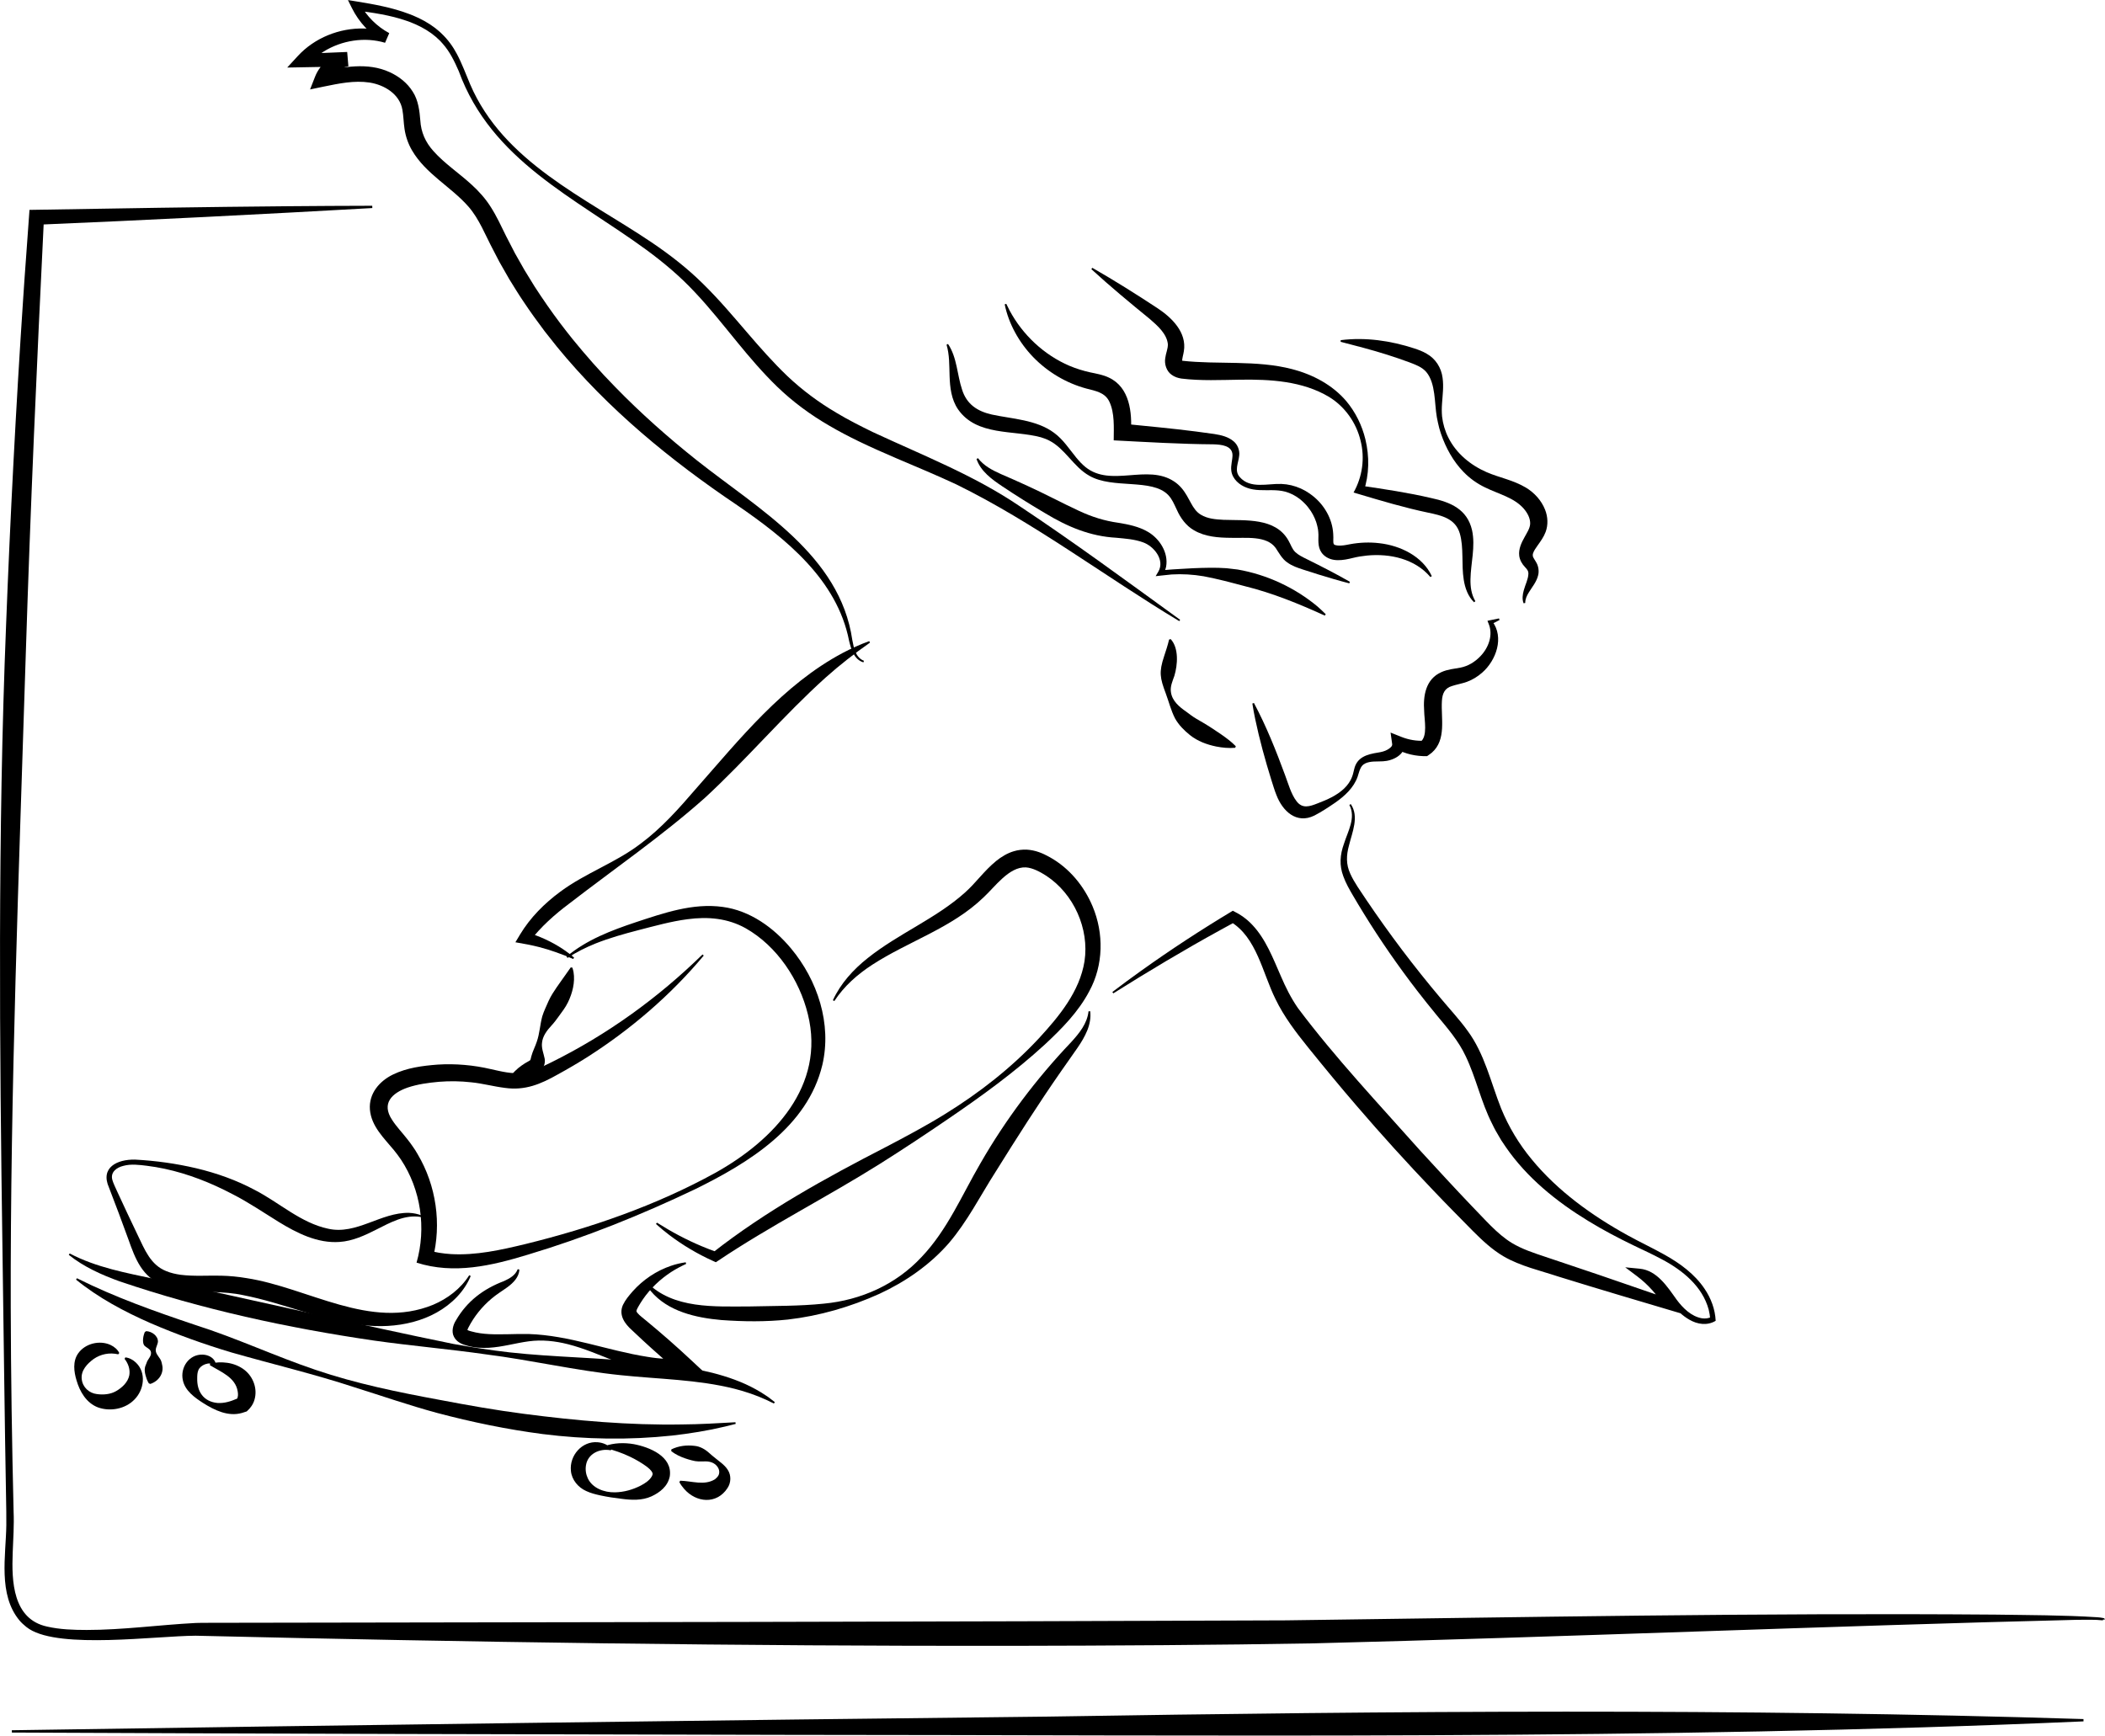 <?xml version="1.0" encoding="UTF-8"?><svg id="Camada_2" xmlns="http://www.w3.org/2000/svg" viewBox="0 0 2286.46 1885.42"><defs><style>.cls-1{stroke-width:0px;}</style></defs><g id="Camada_7"><path class="cls-1" d="m1280.91,674.74c-80.9-48.62-157.48-107-242.11-148.49-21.3-9.97-43.14-19.01-65.06-28.36-13.53-5.79-27.56-12-40.91-18.45-10.48-5.08-21.98-11.06-32-16.98-20.4-11.76-39.68-25.97-56.63-42.35-15.6-15.1-30-31.98-43.66-48.71-14.98-18.28-29.58-36.82-45.75-53.94-15.98-17.17-33.9-32.24-52.82-46.14-77.47-56.63-168.27-97-203.62-193.94-4.62-10.62-9.71-21.17-17.39-29.8,0,0-2.84-3.17-2.84-3.17l-3.12-2.9-1.55-1.45-1.68-1.32-3.35-2.64-3.56-2.37-1.78-1.18-1.86-1.06-3.73-2.12-3.87-1.88-1.93-.94-1.99-.83-3.98-1.66-4.08-1.46c-18-6.28-36.82-8.89-55.76-11.36,0,0,5.06-7.1,5.06-7.1,7.23,13.47,18.53,24.71,31.86,31.84l-4.54,10.48c-22.17-6.65-47.08-2.63-66.64,9.5-6.49,4.03-12.38,8.97-17.33,14.65l-5.64-12.15,48.46-2.02,1.33,15.59c-4.57.68-9.06,2.74-12.77,5.75-3.72,3.01-6.63,6.96-8.22,11.24l-9.29-10.87c24.02-5.46,51.22-10.76,75.01.19,10.13,4.59,19.27,11.7,25.26,21.4,5.95,9.12,7.33,21.02,8.12,31.04.75,12.7,5.43,23.53,14.21,33.29,12.1,13.67,27.98,24.02,41.83,36.82,7.45,6.8,14.58,14.68,20.04,23.29,6.98,10.77,11.72,21.44,17.12,32.34,2,3.82,7.53,14.6,9.6,18.59,2.32,4.1,8.11,14.26,10.33,18.21,2.37,4,8.45,13.74,10.96,17.85,8.84,13.65,18.19,27.16,27.99,40.14,3.95,5.05,8.83,11.65,12.91,16.57,14.6,17.98,30.34,35.86,46.59,52.4,27.75,28.55,57.77,55.16,88.95,79.92,66.88,53,155.31,102.64,168.7,195.07,1.6,8.57,3.58,19.08,12.63,22.56,0,0-.55,1.72-.55,1.72-10.17-3.04-13.4-14.37-15.61-23.56-13.02-66.29-68.72-110.98-121.66-147.27-71.65-48.21-140.3-104.34-195.59-171.97-4.1-5.18-9.32-11.76-13.41-16.93-7.9-10.5-15.73-21.31-23.01-32.28-4.73-6.86-11.07-17.29-15.47-24.37-2.34-4.02-8.35-14.66-10.74-18.82,0,0-6.65-12.83-6.65-12.83-8.57-16.03-15.11-33.61-26.94-47.13-18.87-21.54-46.34-35.39-61.29-61.11-4.08-6.98-6.93-15.13-8.08-23.19-1.07-6.85-1.13-14.62-2.32-20.8-2.9-17.07-19.51-27.11-35.74-29.64-16.79-2.46-33.04,1.01-49.8,4.43,0,0-14.75,3.06-14.75,3.06l5.46-13.93c2.81-7.17,7.59-13.3,13.46-17.9,5.88-4.6,12.95-7.75,20.52-8.77,0,0,1.33,15.59,1.33,15.59-10.82.44-55.11.87-65.6,1.24,0,0,11.47-12.47,11.47-12.47,18.26-19.86,45.3-30.66,72.12-29.93,8.88.23,17.74,1.74,26.18,4.58l-4.54,10.48c-15.08-8.74-27.35-21.9-35-37.37l-4.26-8.61,9.32,1.51c19.16,3.1,38.8,6.62,57.09,13.6,0,0,4.27,1.66,4.27,1.66,1.71.74,4.71,2.13,6.29,2.82,1.1.55,4.94,2.57,6.13,3.18,1.63.96,4.44,2.69,5.94,3.58,1.06.73,4.55,3.21,5.68,4.01,2.19,1.85,5.1,4.08,7.02,6.08,6.7,6.32,12.37,14.06,16.58,22.13,5.67,10.63,9.73,21.92,14.39,32.89,36.15,84.42,125.08,123.19,197.05,171.72,19.91,13.44,39.1,28.35,56.19,45.33,17.26,16.92,32.68,35.28,48.13,53.23,13.86,16.12,27.91,32.09,43.24,46.75,16.22,15.37,34.41,28.82,53.68,40.12,12.2,7.34,25.91,14.27,38.71,20.52,53.78,25.09,110.09,46.92,159.55,80.44,59.54,39.52,116.85,81.78,174.68,123.69,0,0-1.01,1.49-1.01,1.49h0Z"/><path class="cls-1" d="m615.43,1039.17c21.61-18.19,48.67-28.47,75.15-37.32,30.28-9.95,61.93-21.11,94.4-16.64,29.71,3.92,55.41,22.56,74.24,45.11,28.83,34.55,44.47,81.93,34.02,126.56-16.11,67.32-80,106.33-137.96,134.88-58.85,28.1-119.41,52.49-181.96,71.24-39.41,12.01-80.21,21.63-120.85,8.65,10.73-37.56,4.7-79.23-16.87-111.86-2.38-3.42-5-7.15-7.72-10.37-10.84-13.15-24.58-25.92-26.08-44.11-1.31-17.32,10.3-30.84,25.02-37.99,15.15-7.37,32.03-9.54,48.61-10.81,19.27-1.22,38.99.52,57.71,4.92,11.34,2.5,22.59,5.42,33.78,4.13,11.16-1.35,21.79-6.48,32.13-11.62,60.52-29.98,115.51-69.65,164.04-117.07,0,0,1.32,1.22,1.32,1.22-35.77,42.78-78.88,79.88-126.14,110.07-10.18,6.46-21.72,13.22-32.33,19.02-18.57,10.51-35.5,17.75-57.51,14.63-12.65-1.57-24.13-4.83-36.46-6.05-11.69-1.33-23.51-1.52-35.22-.56-11.43,1.05-23.04,2.58-33.92,6.26-17.08,5.94-28.83,17.21-16.89,35.15,4.69,7.33,11.19,14.03,16.58,20.99,1.82,2.3,4.32,5.56,5.88,7.98,0,0,2.78,4.1,2.78,4.1l2.53,4.25c20.13,33.91,26.17,75.71,16.3,113.9,0,0-5.65-9.78-5.65-9.78,8.24,2.44,16.84,3.78,25.59,4.32,27.05,1.55,53.99-4.45,80.28-10.79,71.61-17.58,142.37-41.97,207.11-77.68,63.1-35.29,119.36-94.43,100.22-171.92-9.11-37.51-33.59-74.3-67.55-93.56-19.64-10.99-41.19-12.82-63.27-9.84-17.7,2.29-36.17,7.47-53.57,11.94-15.63,4.07-31.08,8.41-46.08,14.35-10.65,4.29-20.94,9.39-30.58,15.74l-1.08-1.44h0Z"/><path class="cls-1" d="m713.59,1328.21c15.47,9.81,31.64,18.49,48.51,25.55,5.58,2.35,11.23,4.53,16.92,6.54l-5.06.63c58.16-45.64,123.03-81.31,188.49-115.01,21.36-11.21,43.56-22.97,64-35.68,37.31-23.03,72.17-50.25,102.08-82.37,21.97-23.91,44.15-50.67,49.47-83.58,5.36-35.39-11.68-73.31-41.55-92.92-6.49-4.17-14.73-8.66-22.2-9.11-18.26-.84-33.46,21.14-46.02,32.68-34.6,33.33-81.12,47.41-120.53,72.94-16.19,10.48-30.79,23.3-41.44,39.58,0,0-1.58-.87-1.58-.87,8.38-18.23,22.24-33.45,37.87-45.82,33.42-26.68,74.11-42.88,105.63-71.18,12.28-10.98,20.42-23.26,33.85-34.29,5.33-4.32,12.07-8.52,19.17-10.58,4.53-1.4,9.35-1.91,14.1-1.74,9.47.6,17.17,3.83,24.86,8.14,21.2,11.74,37.35,31.36,46.61,53.49,12.36,29.4,11.85,63.85-3.53,92.04-11.77,22.5-29.83,40.73-48.14,57.84-32.66,30-68.64,56.09-105.23,81.03-24.34,16.63-48.93,32.94-73.88,48.65-57.87,36.36-119.09,67.28-175.83,105.3,0,0-2.6,1.73-2.6,1.73l-2.46-1.1c-17.1-7.67-33.35-17.27-48.26-28.59-4.96-3.74-9.74-7.71-14.34-11.86l1.09-1.43h0Z"/><path class="cls-1" d="m702.42,1392.76c28.73,29.53,74.06,26.49,112.08,26.47,26.87-.64,53.62-.28,80.35-3.04,40.5-3.82,78.51-20.82,106.31-50.81,27.95-29.37,43.66-67.13,63.94-101.87,27.29-47.48,60.56-91.63,98.3-131.29,8.86-9.74,17.48-20.11,18.98-33.64,0,0,1.8-.03,1.8-.03.89,6.99-.53,14.32-3.22,20.92-2.72,6.62-6.4,12.74-10.33,18.45-5.57,8.17-11.96,16.95-17.56,25.07-25.11,36.01-48.59,72.99-71.78,110.2-16.6,25.91-30.51,53.8-50.79,77.44-20.65,23.6-47.03,41.8-75.32,54.91-31.39,14.2-65.1,23.98-99.39,27.92-24.09,2.56-48.17,2.27-72.26.53-27.49-2.42-58.07-9.22-76.66-31.47-2.23-2.74-4.2-5.65-5.89-8.69l1.45-1.06h0Z"/><path class="cls-1" d="m1362.04,763.69c13.43,25.17,24,51.71,33.83,78.42,3.39,9.01,6.61,20.76,12.34,28.13,6.39,8.66,14.38,5.88,23,2.48,10.33-3.95,20.58-8.37,28.66-15.99,3.81-3.64,7.04-8.07,8.81-13.05.98-2.4,1.45-5.06,2.22-7.98,2.95-13.31,14.16-16.29,25.89-18.14,3.71-.59,7.34-1.41,10.5-3.28,2.64-1.62,5.59-3.69,4.82-6.52,0,0-1.66-11.93-1.66-11.93l11.83,4.72c7.9,3.13,16.49,4.63,24.94,4.09,0,0-4.42,1.4-4.42,1.4,8.27-6.08,4.27-24.01,4.14-33.6-1.23-16.5,1.53-34.73,18.79-42.32,6.62-3.01,14.01-3.6,20.48-4.82,8.35-1.62,15.69-6.06,21.75-12.36,8.95-9.2,14.21-23.24,8.88-35.64,0,0-1.17-2.9-1.17-2.9l2.4-.51c3.37-.74,6.75-1.44,10.15-2.07l.6,1.7c-3.04,1.65-6.1,3.23-9.19,4.79l1.23-3.4c13.24,17.45,4.33,42.49-10.88,55.76-4.78,4.24-10.44,7.76-16.53,10-5.03,1.85-11.62,3.01-16.14,4.53-8.28,2.37-10.66,8.41-11.12,16.49-1.12,18.43,5.22,41.9-10.96,56.01-1.5,1.31-3.52,2.51-5.12,3.73-11.82.29-23.73-2.29-34.03-8.07,0,0,10.16-7.2,10.16-7.2.02.61.02,1.22.01,1.82-.34,12.21-13.38,18.54-24.1,19.05-6.53.43-13.51-.49-19.4,2.38-5.27,2.43-6.27,8.97-8.03,14.17-4.24,12.29-14.24,21.25-24.52,28.46-7.5,5.09-14.44,9.75-22.55,13.94-19.48,9.55-34.53-4.91-41.16-22.23-1.97-4.72-3.98-11.67-5.59-16.58-6.74-21.73-12.81-43.67-17.48-65.97-1.17-5.59-2.23-11.23-3.1-16.92l1.71-.58h0Z"/><path class="cls-1" d="m457.36,1322.09c-17.71-3.06-33.39,6.04-48.83,13.75-11.99,6.1-25.59,12.44-39.7,13.31-23.99,1.75-46.5-9.72-66.14-21.77-16.93-10.46-32.86-21.34-50.5-30.33-5.49-2.93-11.84-5.96-17.51-8.58-23.81-10.84-49.13-18.83-75.18-22.05-8.42-1.02-17.19-2.18-25.43.07-7.37,1.74-14.49,6.92-11.99,15.41.82,3.16,3.5,8.61,4.9,11.79,7.21,15.69,15.17,32.59,22.64,48.16,7.53,15.56,13.84,32.26,30.97,39.02,4.92,2.05,10.31,3.23,15.58,3.98,14.67,1.83,28.72.65,43.88.97,9.31.19,18.6,1.12,27.69,2.64,67.16,10.38,134.42,56.87,202.65,28.99,15.79-6.69,29.96-17.4,39.29-32.11,0,0,1.6.82,1.6.82-3.41,8.35-8.6,16.05-14.93,22.72-26.12,27.33-66.6,35.04-102.95,30.54-44.35-4.91-85.82-24.01-128.94-32.39-21.66-4.71-43.34-2.77-65.49-5.26-7.2-.95-14.55-2.5-21.3-5.22-23.43-9.47-30.5-28.44-38.29-50.39-6.7-18.36-13.89-37.87-21-56.07-9.74-21.94,9.05-30.75,28.24-30.38,22.46,1.18,44.65,4.26,66.66,9.44,21.98,5.24,43.61,12.89,63.57,23.6,26.63,13.73,49.89,35.76,79.59,42.05,30.88,6.98,57.33-17.99,87.92-17.23,4.64.19,9.24,1.12,13.48,2.77l-.49,1.73h0Z"/><path class="cls-1" d="m564.11,1379.16c-.21,8.12-6.7,14.56-12.77,19.02-5.94,4.33-11.87,7.8-17.34,12.5-10.49,8.8-19.07,19.53-25.15,31.38-.8,1.56-1.28,2.74-1.3,3.54.02-.09-.02-.39-.14-.63-.12-.25-.25-.39-.19-.35,1.13.7,2.97,1.25,4.39,1.62,13.16,3.77,26.53,3.35,40.38,3.16,7.24-.17,14.65-.36,22.11-.23,44.47,1.39,85.7,17.98,128.69,24.72,13.51,2.31,27.23,3.22,40.67,1.3,0,0-5.09,16.09-5.09,16.09-13.55-11.29-27.13-23.18-40.1-35.18-2.86-2.71-8.97-8.34-11.68-10.96-7.8-6.89-14.86-16.33-10.01-27.44,2.93-6.03,6.45-10.01,10.61-14.86,11.28-12.64,25.68-22.34,41.64-27.76,5.18-1.79,10.55-3.03,15.97-3.81l.49,1.73c-5.58,2.57-11.01,5.47-16.19,8.77-12.1,7.91-22.74,18-30.85,29.82-1.89,2.72-3.59,5.56-5.21,8.41-.99,1.85-1.63,2.95-1.72,4.4.19.69.29.79.99,1.79,2.59,3.2,6.91,6.1,10.19,8.98,16.33,13.47,32.65,27.8,48.09,42.25,0,0,15.38,14.33,15.38,14.33-13.37,1.14-30.73,3.23-43.85,1.47-37.48-3.12-69.67-23.94-105.26-32.98-13.89-3.52-28.34-5.05-42.36-3.16-14.56,1.91-28.55,6.21-43.58,7.05-7.93.45-16.13-.12-23.8-2.37-5.52-1.43-11.17-3.95-13.99-9.52-3.09-5.64-.97-13.06,2-17.7,12.2-21.18,30-34.39,52.33-42.89,6.2-2.87,12.29-6.19,14.88-12.87,0,0,1.77.33,1.77.33h0Z"/><path class="cls-1" d="m1467.22,873.51c9.31,13.6,1.5,30.68-1.9,44.75-3.02,10.89-3.33,20.77,1.33,30.79,4.18,9.47,11.45,19.39,17.21,28.15,12.56,18.62,25.63,36.9,39.14,54.82,13.55,17.89,27.52,35.43,41.99,52.56,8.87,10.66,21.14,23.98,29.12,35.23,18.46,24.92,25.19,55.99,36.37,84.21,8.24,20.15,19.51,38.92,33.51,55.74,28.05,34.08,65.25,60.87,104.04,82.23,13.07,7.23,26.72,13.59,40,21.04,16.68,9.32,32.75,20.98,43.53,37.09,6.96,10.25,11.44,22.26,12.02,34.71-9.16,5.53-19.79,3.9-28.59-1.22-7.73-4.43-14.12-10.66-19.55-17.61-9.29-11.69-19.3-27.67-34.98-28.74,0,0,2.99-8.17,2.99-8.17,13.51,9.26,25.2,21.23,34.18,35.1l8.15,12.59c-43.02-12.77-90.09-26.66-132.83-39.93-19.66-6.54-41.42-11.37-59.56-21.91-6.49-3.79-12.42-8.26-17.91-12.96-5.49-4.7-10.57-9.65-15.47-14.54-14.09-14.29-29.51-29.85-43.23-44.32-28.3-29.62-56.5-60.68-83.13-91.73-17.44-20.19-35.92-42.66-52.74-63.48-13.03-16.18-26.29-33.47-35.47-52.58-14.08-28.28-20.46-67.28-48.94-84.05,0,0,5.71-.07,5.71-.07-5.64,3.05-11.26,6.13-16.87,9.24-39.4,21.66-77.99,44.75-116.06,68.68,0,0-1.03-1.48-1.03-1.48,10.24-7.82,20.62-15.45,31.11-22.95,32.32-23.13,65.64-44.88,99.72-65.33,7.8,3.79,15.11,8.82,20.97,15.13,14.89,15.58,22.8,36.81,31.08,55.61,5.3,12.38,11.03,23.88,18.62,34.92,40.71,54.28,87.86,104.27,132.96,155,17.98,19.58,37.55,40.93,55.86,60.07,13.29,13.45,27.44,30.39,43.55,40.15,11.06,6.71,23.66,10.83,36.18,15,17.37,5.75,41.17,13.79,58.49,19.68,22.82,7.97,54.78,18.69,77.79,26.87,0,0-6.47,8.26-6.47,8.26-7.57-12.98-17.8-24.52-29.92-33.64l-12.88-9.69,15.87,1.52c18.8,1.9,30.07,19.82,39.91,33.52,6.89,9.29,16.02,18.36,27.62,20.36,3.63.53,7.27.02,10.54-1.58l-1.6,2.76c-.23-3.55-.77-7.09-1.65-10.57-6.83-25.36-28.29-42.72-50.77-54.65-9.34-5.06-20.56-10.23-30.27-14.88-17.01-8.21-33.92-17.07-50.03-26.98-34.24-20.88-66.55-46.95-89.43-80.3-1.14-1.7-3.81-5.65-4.89-7.28-1.65-2.82-4.28-7.28-5.91-10.12-1.02-1.61-3.1-6.07-4-7.84-12-23.5-17.38-49.85-28.72-73.44-7.66-16.4-19.78-30.42-31.37-44.34-6.94-8.44-14.61-18.02-21.26-26.64-20.78-26.99-40.22-55-58.07-84-3.98-6.43-7.87-12.91-11.68-19.44-3.9-6.65-7.81-13.46-10.46-20.84-4.53-11.98-3.65-23.46.67-35.39,4.29-13.72,13.18-28.19,5.88-42.16,0,0,1.53-.95,1.53-.95h0Z"/><path class="cls-1" d="m622.61,1041.79c-12.01-5.19-24.26-9.67-36.89-12.94-8.25-2.13-17.47-3.82-25.89-5.23,0,0,4.95-8.26,4.95-8.26,11.08-18.48,26.73-34.13,43.93-46.77,27.3-20.23,59.92-31.32,86.89-51.88,22.79-16.89,41.68-38.21,60.11-59.6,47.8-54.21,94.71-113.26,159.72-147.84,9.32-4.88,18.89-9.24,28.74-12.77l.82,1.6c-16.8,11.77-33.07,24.41-48.33,38.08-45.4,40.88-86.08,89.2-131.07,130.61-45.99,40.99-98.47,77.11-147.17,114.73-15.86,11.87-30.88,25.2-42.94,40.96,0,0-3.89-9.82-3.89-9.82,14.24,4.14,28,10.43,40.31,18.69,4.09,2.73,7.99,5.71,11.68,8.91l-.96,1.52h0Z"/><path class="cls-1" d="m840.63,1524.7c-2.65-1.23-5.63-2.72-8.27-4-1.65-.69-6.65-2.85-8.39-3.6-2.24-.84-6.46-2.37-8.52-3.16-1.72-.56-6.79-2.17-8.62-2.78-2.28-.64-6.6-1.82-8.71-2.42-40.45-10.23-82.35-10.46-123.74-14.83-48.55-4.91-97.76-16.45-146.16-22.56-40.28-5.8-81.97-9.35-122.31-15.09-93.56-13.68-186.41-33.85-276.03-64.3-19.52-7.03-38.93-15.75-55.16-28.77,0,0,.99-1.5.99-1.5,29.09,15.3,61.33,21.06,93.09,27.9,102.31,21.67,221.78,49.64,323.79,70.41,20.16,3.63,40.39,6.8,60.75,9.1,48.87,5.44,98.13,5.56,146.98,11.08,24.53,2.35,49.56,5.22,73.69,11.22,16.09,4.13,32.35,9.74,46.89,17.85,3.99,2.12,7.09,4.16,10.7,6.52.87.57,1.75,1.12,2.6,1.72l2.49,1.89c1.66,1.26,3.31,2.52,4.93,3.8l-.99,1.5h0Z"/><path class="cls-1" d="m83.59,1388.61c41.48,20.75,84.86,36.09,128.72,50.81,44.25,14.05,86.54,33.88,130.5,48.72,43.96,14.95,89.57,24.25,135.13,32.66,30.24,5.75,60.52,11.14,91.02,15.08,56.97,7.44,114.44,12.55,171.97,11.54,19.34-.12,38.49-1.32,57.9-2.38,0,0,.29,1.78.29,1.78-3.77.98-7.55,1.92-11.34,2.83-18.87,4.54-38.47,7.66-57.72,9.85-46.71,4.98-94.03,4.24-140.62-1.63-38.67-5.05-77.09-12.99-114.74-22.98-29.77-8.06-59.71-18.42-89.12-27.66-44.26-14.57-89.6-25.27-134.38-38.08-29.8-8.94-59.09-19.44-87.71-31.79-28.58-12.54-56.6-27.5-80.89-47.25,0,0,.98-1.51.98-1.51h0Z"/><path class="cls-1" d="m128.44,1471.23c-9.64-2.2-19.05-.23-26.79,5.12-6.89,5.1-14.04,12.47-12.85,22,.99,8.64,7.92,15.08,16.43,16.08,7.06.98,14.78.33,20.96-3.26,6.5-3.78,12.74-9.56,14.27-17.2,1.06-6.08-.96-12.49-5.14-17.81,0,0,.84-1.59.84-1.59,4.22.42,8.33,2.61,11.62,5.79,11.35,10.94,8.81,29.35-1.74,39.99-9.98,10.35-26.36,13.32-39.63,8.54-12.57-4.76-19.77-17.16-23.27-29.34-2.85-9.28-4.37-20.76,1.85-29.45,7.6-10.71,23.3-14.44,35.02-9.06,4.09,1.9,7.69,4.91,9.57,8.79l-1.14,1.39h0Z"/><path class="cls-1" d="m232.91,1482.71c-5.9-3.92-15.29.24-17.42,5.68-1.19,2.85-1.25,5.63-1.28,8.83-.4,14.38,6.84,25.38,21.92,26.87,7.66.51,14.53-1.76,21.29-4.67,0,0,2.5-1.34,2.5-1.34,0,0-2.7,1.95-2.7,1.95,1.61-2.65,1.47-5.62.92-8.77-2.58-15.03-17.94-20.78-30.18-28.24,0,0,.29-1.78.29-1.78,6.16-1.38,12.32-1.66,18.62-.78,6.64.92,13.5,3.6,18.85,7.86,9.42,7.52,14.14,20.28,10.73,32.13-1.35,4.94-4.53,9.46-8.45,12.82-1.73.56-3.48,1.16-5.21,1.67-15.02,4.3-30.04-3.1-42.33-10.91-8.95-5.77-19.44-13.2-21.84-24.62-3.1-13.71,6.66-28.44,21.64-27.83,5.46.17,11.35,2.86,13.57,8.08.23.72.45,1.41.59,2.1l-1.52.96h0Z"/><path class="cls-1" d="m158.77,1446.08c6.06.16,12.88,5.07,12.79,11.34-.18,2.86-2.28,6.16-2.38,8.94-.2,3.69,2.5,6.48,4.45,9.44,1.32,1.86,1.98,4.05,2.34,6.23,2.61,9.56-3.48,18.36-12.64,21.36,0,0-1.69-.61-1.69-.61-1.07-1.69-1.7-3.22-2.28-4.69-1.76-5.17-3.32-10.45-.99-15.35,0,0,.61-1.53.61-1.53.7-2.45,2.04-4.39,3.47-6.58,1.57-2.38,2.14-4.93,1.06-7.1-1.04-2.27-4.48-3.7-6.19-5.3-1.81-1.63-1.87-3.92-1.99-6.16.09-3.1.59-5.66,1.94-8.99,0,0,1.5-.99,1.5-.99h0Z"/><path class="cls-1" d="m663.38,1575.5c-12.14-2.33-24.88,3.83-26.87,16.13-.84,4.84-.13,9.79,1.94,14.26,5.04,10.79,17.89,15.49,29.36,15.28,9.91-.15,19.71-2.93,28.43-7.47,4.5-2.39,9.11-5.39,11.72-9.82.86-1.72,1.12-2.51.74-3.71-1-2.85-4.39-5.56-7.01-7.5-5.53-3.92-11.29-7.29-17.49-10.25-4.16-2-8.51-3.75-13.04-5.35-4.53-1.61-9.25-2.97-14.21-4.37l-.07-1.8c10.03-3.51,21-3.88,31.49-2.08,17.12,3.21,42.22,13.27,39.17,34.86-2.11,10.91-10.75,17.62-19.92,21.87-10.32,4.68-21.81,4.06-32.54,2.65-7.7-.91-15.28-2.04-22.89-3.68-5.08-1.12-10.31-2.34-15.54-4.81-8.67-3.91-15.59-12.08-16.52-21.79-1.77-16.72,12.08-32.65,29.03-31.16,5.94.45,11.64,2.96,15.17,7.21l-.93,1.54h0Z"/><path class="cls-1" d="m729.28,1574.49c8.01-3.87,16.54-4.84,25.22-3.8,5.95.55,11.35,3.7,15.78,7.69,4.49,4.11,8.99,7.34,13.66,11.2,2.28,1.96,4.69,4.17,6.62,7.25,3.84,5.9,3.56,13.98-.4,19.8-11.74,17.93-33.98,15.91-47.08.78-1.95-2.23-3.68-4.6-5.15-7.33l.93-1.54c12.76.33,26.16,5.58,37.73-1.54,1.52-1.22,2.95-2.64,3.89-4.38,1.31-2.81.93-6.14-.98-8.94-2.84-4.31-7.91-6.15-13.01-6.12-2.61-.09-5.23.16-7.71.06-2.49-.06-4.87-.51-7.28-1.17-5.08-1.31-10.08-2.94-14.93-5.35-2.53-1.3-5.06-2.74-7.51-4.82l.21-1.79h0Z"/><path class="cls-1" d="m1271.58,694.24c9.08,9.83,7.58,28.06,4.06,39.87-1.95,5.71-4.75,11.53-3.77,17.77,1.37,9.72,9.12,16.03,16.66,21.27,3.6,2.66,7,5.35,10.84,7.6,2.23,1.31,5.48,3.17,7.68,4.48,6.66,3.93,13.03,8.18,19.49,12.61,5.52,3.88,10.95,7.82,15.79,12.81,0,0-.63,1.69-.63,1.69-7.05.6-13.82-.05-20.65-1.38-10.19-2.09-20.27-5.81-28.49-12.4-6.3-5.07-12.21-10.95-16.18-18.06-4.47-8.66-6.74-18.15-10.11-27.19-6.28-16.79-7.58-23.02-1.82-40.36,2.06-6.26,3.83-11.5,5.42-18.18,0,0,1.73-.5,1.73-.5h0Z"/><path class="cls-1" d="m1456.32,369.52c26.85-3.4,54.28.61,79.9,8.98,4.3,1.43,8.91,3.05,13.43,5.74,9.68,5.44,15.88,15.17,17.28,26.16,1.34,9.49.04,18.5-.57,27.68-.37,4.84-.41,9.66.03,14.46.92,7.92,3.2,15.7,6.81,22.81,8.61,17.37,24.42,30.17,41.82,37.69,14.17,6.07,28.19,8.27,42.36,16.62,9.21,5.55,16.91,13.94,20.88,24.02,3.05,7.68,3.49,16.46.59,24.25-2.04,5.42-5.46,10.12-8.6,14.51-1.95,2.85-4.17,5.78-5.04,8.65-.3,1.09-.47,1.86-.24,2.86.05,1.65,2.83,5.19,3.94,7.42,2.25,3.89,2.94,9.47,1.82,13.6-1.7,7.18-6.66,12.88-10.11,18.58-2.2,3.55-3.95,7.22-3.9,11.45l-1.76.38c-1.81-4.45-1.09-9.69.19-14.17,1.7-6.31,4.77-11.8,5.01-17.83.07-3.44-1.6-5.04-3.76-7.43-3.09-3.17-5.63-7.61-6.19-12.16-.94-7.38,2.47-14.41,5.79-20.29,2.43-4.59,5.75-9.24,6.08-14.37.27-5.93-2.9-11.92-6.98-16.58-10.61-12.17-27.56-15.88-42.23-23.17-8.54-4.07-16.51-9.82-23.09-16.62-11.32-11.58-19.28-26.21-24.49-41.32-.72-1.96-1.35-4.52-2-6.5-.95-3.74-1.86-7.84-2.56-11.63-2.78-15.58-1.13-36.6-11.36-49.06-4.86-5.63-11.3-7.84-18.46-10.64-16.14-5.97-32.5-11.09-49.18-15.58-8.39-2.33-16.9-4.36-25.53-6.71l.11-1.8h0Z"/><path class="cls-1" d="m1601.13,654.25c-6.58-6.33-9.85-15.62-11.21-24.48-2.68-16.56.25-34.81-4.27-50.27-4.76-16.18-19.78-19.55-34.47-22.6-25.46-5.34-50.37-12.74-75.3-20.19,0,0-5.64-1.66-5.64-1.66,9.66-17.22,12.49-37.38,7.54-56.64-4.71-19.49-17.17-36.87-34.24-47.28-28.86-17.23-63.79-19.17-96.71-18.66-20.74.27-42.17,1.4-63.64-1.23-3.6-.58-7.38-1.67-10.7-4.2-5.5-3.88-7.88-11.6-6.81-17.93.66-5.52,2.97-10.08,2.86-15.19-1.1-11.3-11.34-20.23-19.75-27.5-21.45-17.47-42.95-35.29-63.37-54.02,0,0,1.06-1.45,1.06-1.45,24.22,13.85,47.69,28.65,70.96,43.96,15.28,10.13,31.9,26.16,28.46,46.65-.52,3.78-2.09,8.14-1.75,10.87.06.19.06.06,0-.15-.07-.08-.05-.16-.14-.22-.06-.1-.16-.16-.18-.21,38.65,4.43,80.93-.99,119.8,9.18,22.22,5.77,43.67,17.04,58.7,34.73,9.99,11.9,17.06,26.31,20.72,41.34,4.5,18.66,4.33,38.41-1.84,56.82,0,0-3.31-6.34-3.31-6.34,25.74,3.77,51.45,7.58,76.78,13.5,20.7,4.44,39.03,11.99,44.26,34.91,3.87,17.76-1.42,35.79-1.71,53.23-.17,8.33.97,16.59,5.31,23.9,0,0-1.41,1.12-1.41,1.12h0Z"/><path class="cls-1" d="m1553.71,626.87c-16.85-19.86-43.99-25.77-68.86-23.36-5.15.53-10.25,1.32-15.26,2.58-10.41,2.58-23.07,5.05-31.99-3.31-6.47-6.39-5.54-13.94-5.51-21.98.02-1.86-.29-3.68-.45-5.52-.35-1.79-.68-3.73-1.22-5.49,0,0-.8-2.73-.8-2.73-.43-1.26-1.12-2.73-1.56-4.02-.32-.74-1.53-3.11-1.9-3.92-.54-.95-1.73-2.89-2.23-3.79-1.95-2.83-4.01-5.67-6.45-8.11-1.64-1.78-3.72-3.52-5.55-5.04-.4-.31-.82-.58-1.22-.87l-2.47-1.74c-1-.57-3-1.73-3.94-2.26-.78-.36-3.32-1.48-4.16-1.86-1.06-.34-3.34-1.09-4.35-1.41-4.51-1.14-9.1-1.51-14.03-1.54-8.93-.09-18.73.69-27.37-2.61-7.99-2.81-15.9-9.51-16.95-18.52-.76-5.69,1.28-11.51,1.3-16.92-.14-10.55-12.37-11.48-20.72-11.76-36.07-.25-72.3-2.46-108.31-4.31.06-14.03,1.14-29.53-4.68-41.93-4.7-10.06-14.86-11.72-25.07-14.36-21.89-5.93-41.97-17.9-57.72-34.16-15.28-15.81-26.63-36.1-30.96-57.31,0,0,1.71-.56,1.71-.56.77,1.49,2.89,5.82,3.55,7.1,14.18,26.57,37.38,48.35,65.04,60.22,7.35,3.08,14.88,5.44,22.59,7.13,6.23,1.33,14.02,2.61,20.39,5.74,22.68,10.67,25.19,38.02,23.82,59.62,0,0-8.59-9.56-8.59-9.56,26.46,2.7,52.96,5.06,79.34,8.47,4.52.6,15.52,2.1,19.86,2.71,7.42,1.18,15.07,2.9,21.03,8,4.31,3.54,6.68,9.87,6.02,15.27-.75,8.14-5.63,16.44.52,23.45,11.41,13.2,30.16,6.96,45.37,7.52.91.07,4.43.39,5.38.47,1.37.25,3.99.74,5.33,1,0,0,3.48,1,3.48,1,.58.17,1.17.33,1.75.51,1.59.63,3.48,1.34,5.07,2,0,0,3.25,1.63,3.25,1.63,1.2.56,2.11,1.13,3.18,1.8,1.99,1.15,4.23,2.76,6.03,4.15,12.9,9.94,21.9,25.35,22.74,41.78.2,2.29.13,4.83.08,7.09.03,1.59-.05,2.8.59,3.97.1.05.12.15.18.23.05.02.09.06.12.09.04.1.18.15.29.23,1.64,1.05,5.52,1.17,8.01.93,2.81-.12,6.15-.9,9.02-1.41,10.47-1.92,21.22-2.37,31.78-1.1,22.84,2.54,47,14.23,57.01,35.78,0,0-1.52.97-1.52.97h0Z"/><path class="cls-1" d="m1029.74,373.66c9.88,14.57,9.87,33.62,15.28,49.64,5.02,15.91,16.59,23.49,32.3,27.03,21.87,4.77,48.4,5.54,67.64,19.86,9.98,7.33,16.4,17.56,23.94,26.75,3.1,3.77,6.42,7.45,10.24,10.5,27.75,22.28,67.08-3.84,96.28,15.65,2.97,1.95,5.66,4.39,7.99,7.08,4.68,5.47,7.42,11.32,10.11,16.12,2.92,5.31,5.81,9.86,10.94,12.9,7.39,4.37,15.56,5.02,24.44,5.5,24.05.91,56.24-2.54,70.46,22.2,2.97,5.05,3.88,9.21,7.6,12.87,3.04,2.96,7.84,5.38,13.07,7.92,15.62,7.75,31.09,15.66,46.25,24.35,0,0-.68,1.67-.68,1.67-11.3-2.9-22.43-6.23-33.52-9.64-5.54-1.72-11.06-3.49-16.57-5.28-6.05-1.99-12.1-3.94-17.57-8.02-5.21-3.49-9.08-10.66-12.18-15.32-9.93-14.09-33.11-10.63-48.77-11.19-13.49-.11-28.09-1.05-40.3-8.33-8.39-4.81-14.49-13.3-18.29-21.87-3.27-6.84-5.17-11.74-9.48-16.3-17.63-18.36-60.23-6.21-85.62-20.89-17.1-9.5-26.26-29.4-43.59-38.25-2.87-1.5-6.07-2.66-9.17-3.6-29.72-8.04-69.54-1.12-89.88-30.3-7.43-10.89-8.8-23.99-9.21-36.34-.4-11.69-.03-22.87-3.3-33.91l1.62-.78h0Z"/><path class="cls-1" d="m1438.97,668.74c-28.07-12.81-56.79-24.56-86.74-31.94-2.8-.68-8.3-2.13-11.06-2.92-2.81-.67-8.35-2.1-11.12-2.87-6.38-1.57-16.01-3.79-22.62-4.99-11.49-1.95-23.16-2.66-34.83-1.97-2.9.26-8.71.89-11.59,1.22,0,0-5.74.65-5.74.65l3-5.05c7.2-12.68-4.92-27.65-16.85-31.77-9.33-3.37-18.84-3.94-28.86-4.92-28.57-1.56-53.09-12.04-77.09-26.53-15.9-9.33-31.6-19.18-46.93-29.43-11.16-7.47-23.42-16.33-27.85-29.64,0,0,1.6-.83,1.6-.83,6.4,8.28,15.34,12.93,24.67,17.14,8.8,3.83,20.34,8.82,28.83,12.81,18.83,8.54,37.61,18.66,56.16,27.24,14.01,6.53,27.49,10.82,42.71,12.96,10.81,1.74,22.54,4.1,32.26,9.88,12.76,7.42,22.45,22.79,19.7,37.82-.61,3-1.83,5.86-3.51,8.36l-2.75-4.4,5.95-.42c9.78-.87,19.98-1.23,29.77-1.86,11.58-.48,24.61-.85,36.2-.01,2.97.29,9.09,1.01,12.06,1.42,31.81,5.54,62.16,19.65,86.91,40.32,3.01,2.67,5.93,5.43,8.77,8.25l-1.04,1.47h0Z"/><path class="cls-1" d="m556.09,1167.28c4.03-5.17,8.91-8.9,14.25-12.27,1.44-.98,4.97-2.61,5.88-3.57.03-.07-.11,0-.26.17-.13.16-.17.3-.11.26.33-.16,1.07-3.45,1.27-4.28,1.39-5.46,4.27-10.72,5.95-15.95,3.13-8.93,3.49-18.47,5.95-27.56.86-2.97,2.08-5.81,3.29-8.63,2.38-5.6,4.75-11.04,7.77-15.9,3.01-4.87,6.24-9.38,9.51-13.99l10.36-14.63,1.78.23c.54,1.59.91,3.2,1.26,4.86,1.85,11.09-1.3,23.02-6.05,32.8-2.7,5.52-6.36,10.29-9.82,15.01-2.56,3.58-5.12,7.04-8.13,10.28-4.89,5.25-9.62,11.54-10.25,18.77-.74,5.89,1.75,11.47,2.89,17.18.95,4.82-1.16,11.26-5.81,14.25-4.03,2.62-6.36,2.8-10.27,3.76-6.2,1.22-12.29,1.89-18.78.9,0,0-.67-1.67-.67-1.67h0Z"/></g><g id="Camada_9"><path class="cls-1" d="m404.41,226.01c-115.75,6.55-248.4,13.3-364.53,18.15,0,0,7.88-7.64,7.88-7.64-7.77,157.71-14.72,315.42-19.73,473.2-7.38,236.36-16.94,473.71-16.36,710.31.14,72.42,1.35,149.69,3.1,222.06.66,14.78-.45,30.04-.98,44.65-1.24,31.21.15,72.15,37.29,80.25,14.02,3.2,28.49,3.66,42.97,3.69,38.7.04,79.26-5.55,118.05-7.56,0,0,3.82-.13,3.82-.13,1.84-.09,9.17-.04,11.27-.08,362.66-.55,804.41-1.11,1169.72-2.68,255.79-3.37,514.27-8.26,769.99-6.23,37.06.59,74.17.49,111.18,2.87,2.21.21,4.47.36,6.66.88.43.42.55-.54,1.73,1.47l-2.48.33c.87,1.46.27.43.13.67-9.4-1.03-18.91-.51-28.36-.56-262.01,6.4-566.48,19.05-828.9,25.56-102.83,1.85-223.39,2.52-326,2.69-295.36.43-593.03-3.99-888.38-10.98-44.02.27-146.36,14.54-180.63-7.21,0,0-1.66-1.18-1.66-1.18l-1.65-1.18c-2.51-2.08-5.28-4.47-7.37-7.01-23.47-28.16-14.75-70.27-14.31-103.44.14-8.06-.14-21.2-.27-29.45-1.49-80.45-2.71-185.97-3.87-266.6-3.28-226.15-5.19-455.49,3.87-681.52,4.46-116.09,10.83-239.23,18.59-355.15,1.59-25.24,5.18-71.2,6.85-96.19,84.24-1.47,196.76-3.29,281.04-3.98,30.42-.26,60.83-.44,91.26-.5l.08,2.5h0Z"/><path class="cls-1" d="m12.87,1879.62c355.9-5.46,768.4-10.92,1125.07-14.82,374.87-6.09,750.37-9.1,1125.16,2.68,0,0,.01,2.5.01,2.5-464.83,20.37-940.52,14.76-1406.36,14.65-258.5-.45-586.35-1.29-843.87-2.51,0,0-.01-2.5-.01-2.5h0Z"/></g></svg>
